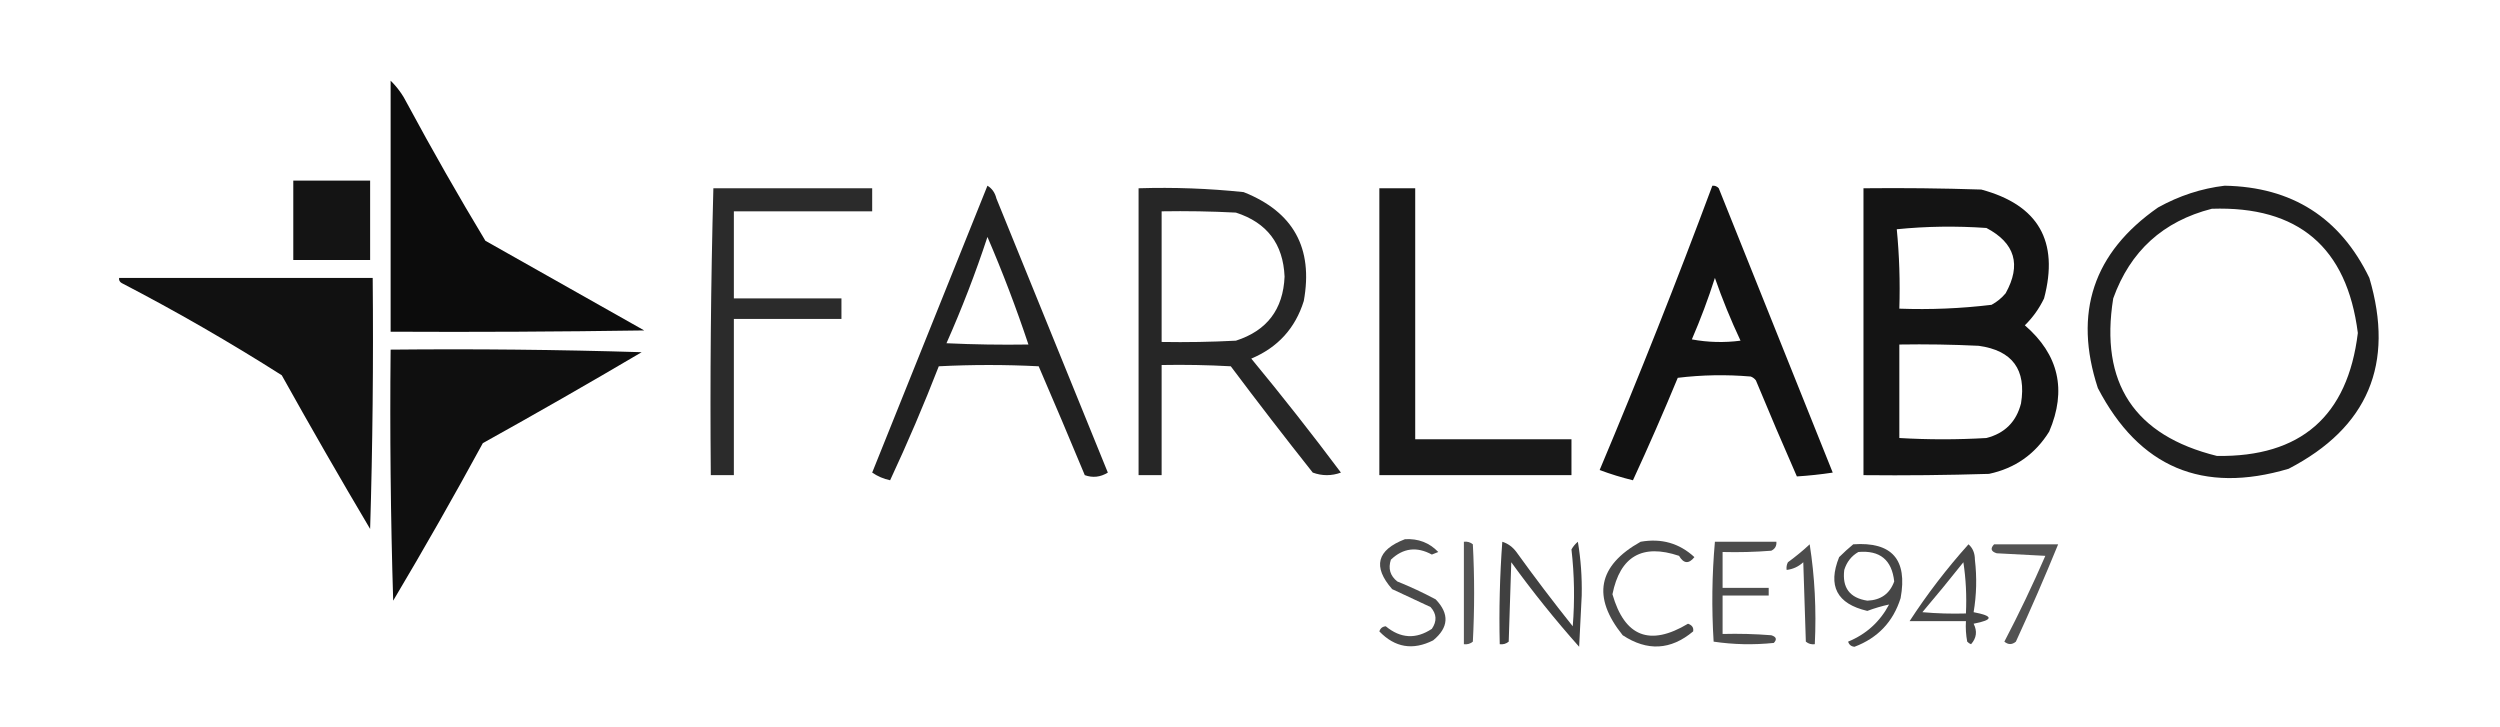 <svg xmlns="http://www.w3.org/2000/svg" xmlns:xlink="http://www.w3.org/1999/xlink" width="976px" height="284px" style="shape-rendering:geometricPrecision; text-rendering:geometricPrecision; image-rendering:optimizeQuality; fill-rule:evenodd; clip-rule:evenodd"><g><path style="opacity:0.952" fill="#000000" d="M 152.5,31.5 C 155.135,34.079 157.301,37.079 159,40.5C 168.734,58.571 178.901,76.404 189.5,94C 210.167,105.667 230.833,117.333 251.5,129C 218.502,129.5 185.502,129.667 152.5,129.5C 152.5,96.833 152.5,64.167 152.5,31.5 Z"></path></g><g><path style="opacity:0.919" fill="#000000" d="M 114.5,70.5 C 124.5,70.5 134.5,70.5 144.5,70.5C 144.5,80.833 144.5,91.167 144.5,101.5C 134.5,101.5 124.5,101.5 114.5,101.5C 114.5,91.167 114.5,80.833 114.5,70.5 Z"></path></g><g><path style="opacity:0.871" fill="#000000" d="M 385.5,72.5 C 387.284,73.574 388.451,75.24 389,77.5C 403.5,113.167 418,148.833 432.5,184.5C 429.602,186.284 426.602,186.618 423.5,185.5C 417.593,171.275 411.593,157.109 405.5,143C 392.5,142.333 379.5,142.333 366.5,143C 360.65,158.055 354.316,172.889 347.5,187.5C 344.944,186.949 342.611,185.949 340.5,184.5C 355.505,147.149 370.505,109.816 385.5,72.5 Z M 385.5,92.5 C 391.404,106.202 396.737,120.202 401.5,134.5C 390.828,134.667 380.161,134.5 369.5,134C 375.522,120.434 380.855,106.601 385.5,92.5 Z"></path></g><g><path style="opacity:0.928" fill="#000000" d="M 668.5,72.5 C 669.496,72.414 670.329,72.748 671,73.5C 685.853,110.532 700.686,147.532 715.5,184.5C 710.814,185.208 706.147,185.708 701.5,186C 696.038,173.573 690.704,161.073 685.5,148.5C 684.975,147.808 684.308,147.308 683.5,147C 673.922,146.182 664.422,146.349 655,147.5C 649.424,160.981 643.591,174.314 637.5,187.5C 633.068,186.416 628.734,185.082 624.5,183.5C 639.96,146.782 654.627,109.782 668.5,72.5 Z M 669.5,108.5 C 672.374,116.763 675.708,124.93 679.5,133C 673.141,133.831 666.807,133.664 660.5,132.5C 663.9,124.631 666.9,116.631 669.5,108.5 Z"></path></g><g><path style="opacity:0.877" fill="#000000" d="M 868.5,72.5 C 894.781,72.969 913.614,84.969 925,108.5C 934.938,142.111 924.438,166.944 893.5,183C 859.957,192.976 835.124,182.476 819,151.5C 809.383,122.118 817.217,98.618 842.5,81C 850.749,76.416 859.416,73.583 868.5,72.5 Z M 863.5,81.5 C 897.265,80.375 916.265,96.542 920.5,130C 916.55,162.476 898.217,178.476 865.5,178C 833.21,170.019 819.71,149.519 825,116.5C 831.634,98.034 844.467,86.367 863.5,81.5 Z"></path></g><g><path style="opacity:0.831" fill="#000000" d="M 278.5,73.5 C 299.167,73.5 319.833,73.5 340.5,73.5C 340.5,76.5 340.5,79.5 340.5,82.5C 322.5,82.5 304.5,82.5 286.5,82.5C 286.5,93.833 286.5,105.167 286.5,116.5C 300.5,116.5 314.5,116.5 328.5,116.5C 328.5,119.167 328.5,121.833 328.5,124.5C 314.5,124.5 300.5,124.5 286.5,124.5C 286.5,144.833 286.5,165.167 286.5,185.5C 283.5,185.5 280.5,185.5 277.5,185.5C 277.173,148.094 277.507,110.761 278.5,73.5 Z"></path></g><g><path style="opacity:0.851" fill="#000000" d="M 444.5,73.5 C 458.226,73.073 471.893,73.573 485.5,75C 504.928,82.686 512.762,96.852 509,117.5C 505.683,128.152 498.85,135.652 488.5,140C 500.528,154.561 512.195,169.394 523.5,184.5C 519.833,185.833 516.167,185.833 512.5,184.5C 501.642,170.809 490.975,156.976 480.5,143C 471.506,142.5 462.506,142.334 453.5,142.5C 453.5,156.833 453.5,171.167 453.5,185.5C 450.5,185.5 447.5,185.5 444.5,185.5C 444.5,148.167 444.5,110.833 444.5,73.5 Z M 453.5,82.5 C 463.172,82.334 472.839,82.5 482.5,83C 494.619,86.895 500.953,95.228 501.5,108C 500.953,120.772 494.619,129.105 482.5,133C 472.839,133.5 463.172,133.666 453.5,133.5C 453.5,116.5 453.5,99.5 453.5,82.5 Z"></path></g><g><path style="opacity:0.904" fill="#000000" d="M 538.5,73.5 C 543.167,73.5 547.833,73.5 552.5,73.5C 552.5,106.167 552.5,138.833 552.5,171.5C 572.833,171.5 593.167,171.5 613.5,171.5C 613.5,176.167 613.5,180.833 613.5,185.5C 588.5,185.5 563.5,185.5 538.5,185.5C 538.5,148.167 538.5,110.833 538.5,73.5 Z"></path></g><g><path style="opacity:0.92" fill="#000000" d="M 727.5,73.5 C 742.837,73.333 758.17,73.5 773.5,74C 795.745,79.984 803.911,94.151 798,116.5C 796.114,120.44 793.614,123.94 790.5,127C 803.759,138.459 806.926,152.293 800,168.5C 794.491,177.336 786.658,182.836 776.5,185C 760.17,185.5 743.837,185.667 727.5,185.5C 727.5,148.167 727.5,110.833 727.5,73.5 Z M 740.5,89.5 C 751.993,88.341 763.659,88.174 775.5,89C 786.683,94.886 789.183,103.386 783,114.5C 781.442,116.359 779.609,117.859 777.5,119C 765.576,120.438 753.576,120.938 741.5,120.5C 741.828,109.986 741.494,99.653 740.5,89.5 Z M 741.5,134.5 C 751.839,134.334 762.172,134.5 772.5,135C 785.654,136.827 791.154,144.327 789,157.5C 787.167,164.667 782.667,169.167 775.5,171C 764.167,171.667 752.833,171.667 741.5,171C 741.49,158.833 741.49,146.667 741.5,134.5 Z"></path></g><g><path style="opacity:0.933" fill="#000000" d="M 46.5,108.5 C 79.5,108.5 112.5,108.5 145.5,108.5C 145.809,141.486 145.475,174.153 144.5,206.5C 132.776,186.731 121.276,166.731 110,146.5C 89.706,133.602 68.873,121.602 47.5,110.5C 46.703,110.043 46.369,109.376 46.5,108.5 Z"></path></g><g><path style="opacity:0.939" fill="#000000" d="M 152.5,136.5 C 185.173,136.167 217.84,136.5 250.5,137.5C 230.032,149.571 209.365,161.404 188.5,173C 177.199,193.776 165.532,214.276 153.5,234.5C 152.5,201.84 152.167,169.173 152.5,136.5 Z"></path></g><g><path style="opacity:0.708" fill="#000000" d="M 548.5,210.5 C 553.693,210.204 558.026,211.87 561.5,215.5C 560.667,215.833 559.833,216.167 559,216.5C 553.092,213.287 547.759,213.953 543,218.5C 541.877,221.956 542.71,224.79 545.5,227C 550.62,229.06 555.62,231.393 560.5,234C 565.92,239.666 565.587,244.999 559.5,250C 551.591,253.99 544.591,252.823 538.5,246.5C 538.887,245.28 539.72,244.613 541,244.5C 546.792,249.283 552.792,249.616 559,245.5C 561.049,242.489 560.883,239.656 558.5,237C 553.5,234.667 548.5,232.333 543.5,230C 535.828,221.23 537.494,214.73 548.5,210.5 Z"></path></g><g><path style="opacity:0.67" fill="#000000" d="M 571.5,211.5 C 572.822,211.33 573.989,211.663 575,212.5C 575.667,225.167 575.667,237.833 575,250.5C 573.989,251.337 572.822,251.67 571.5,251.5C 571.5,238.167 571.5,224.833 571.5,211.5 Z"></path></g><g><path style="opacity:0.747" fill="#000000" d="M 586.5,211.5 C 588.716,212.203 590.549,213.536 592,215.5C 599.091,225.346 606.424,235.013 614,244.5C 614.808,234.453 614.641,224.453 613.5,214.5C 614.145,213.354 614.978,212.354 616,211.5C 617.151,218.338 617.651,225.338 617.5,232.5C 617.167,239.167 616.833,245.833 616.5,252.5C 607.127,241.958 598.294,230.958 590,219.5C 589.667,229.833 589.333,240.167 589,250.5C 587.989,251.337 586.822,251.67 585.5,251.5C 585.186,238.087 585.519,224.754 586.5,211.5 Z"></path></g><g><path style="opacity:0.717" fill="#000000" d="M 640.5,211.5 C 648.622,210.07 655.622,212.07 661.5,217.5C 659.302,220.243 657.302,220.077 655.5,217C 641.146,212.176 632.48,217.176 629.5,232C 634.266,248.591 644.1,252.425 659,243.5C 660.604,244.068 661.27,245.068 661,246.5C 652.274,253.816 643.108,254.316 633.5,248C 621.455,233.02 623.789,220.853 640.5,211.5 Z"></path></g><g><path style="opacity:0.697" fill="#000000" d="M 669.5,211.5 C 677.5,211.5 685.5,211.5 693.5,211.5C 693.64,213.124 692.973,214.29 691.5,215C 685.175,215.5 678.842,215.666 672.5,215.5C 672.5,220.167 672.5,224.833 672.5,229.5C 678.5,229.5 684.5,229.5 690.5,229.5C 690.5,230.5 690.5,231.5 690.5,232.5C 684.5,232.5 678.5,232.5 672.5,232.5C 672.5,237.5 672.5,242.5 672.5,247.5C 678.842,247.334 685.175,247.5 691.5,248C 693.481,248.605 693.815,249.605 692.5,251C 684.587,251.814 676.754,251.647 669,250.5C 668.187,237.425 668.354,224.425 669.5,211.5 Z"></path></g><g><path style="opacity:0.703" fill="#000000" d="M 706.5,212.5 C 708.481,225.124 709.148,238.124 708.5,251.5C 707.178,251.67 706.011,251.337 705,250.5C 704.667,240.167 704.333,229.833 704,219.5C 702.13,221.219 699.963,222.219 697.5,222.5C 697.351,221.448 697.517,220.448 698,219.5C 701.023,217.302 703.856,214.969 706.5,212.5 Z"></path></g><g><path style="opacity:0.726" fill="#000000" d="M 723.5,212.5 C 738.602,211.442 744.769,218.442 742,233.5C 739.106,242.728 733.106,249.061 724,252.5C 722.72,252.387 721.887,251.72 721.5,250.5C 728.581,247.585 733.914,242.752 737.5,236C 734.717,236.59 731.883,237.423 729,238.5C 717.12,235.738 713.453,228.738 718,217.5C 719.812,215.7 721.645,214.033 723.5,212.5 Z M 725.5,215.5 C 733.922,214.755 738.589,218.589 739.5,227C 737.766,231.798 734.266,234.298 729,234.5C 722.134,233.444 719.134,229.444 720,222.5C 720.967,219.379 722.8,217.046 725.5,215.5 Z"></path></g><g><path style="opacity:0.719" fill="#000000" d="M 768.5,212.5 C 770.164,213.949 770.998,215.949 771,218.5C 771.811,225.414 771.645,232.248 770.5,239C 778.321,240.477 778.321,241.977 770.5,243.5C 771.983,246.411 771.65,249.078 769.5,251.5C 768.914,251.291 768.414,250.957 768,250.5C 767.503,247.854 767.336,245.187 767.5,242.5C 760.167,242.5 752.833,242.5 745.5,242.5C 752.338,231.979 760.005,221.979 768.5,212.5 Z M 766.5,219.5 C 767.491,225.979 767.824,232.646 767.5,239.5C 761.824,239.666 756.157,239.499 750.5,239C 755.961,232.561 761.294,226.061 766.5,219.5 Z"></path></g><g><path style="opacity:0.675" fill="#000000" d="M 778.5,212.5 C 786.833,212.5 795.167,212.5 803.5,212.5C 798.293,225.251 792.793,237.918 787,250.5C 785.506,251.747 784.006,251.747 782.5,250.5C 788.234,239.531 793.568,228.364 798.5,217C 792.167,216.667 785.833,216.333 779.5,216C 777.273,215.296 776.94,214.129 778.5,212.5 Z"></path></g></svg>